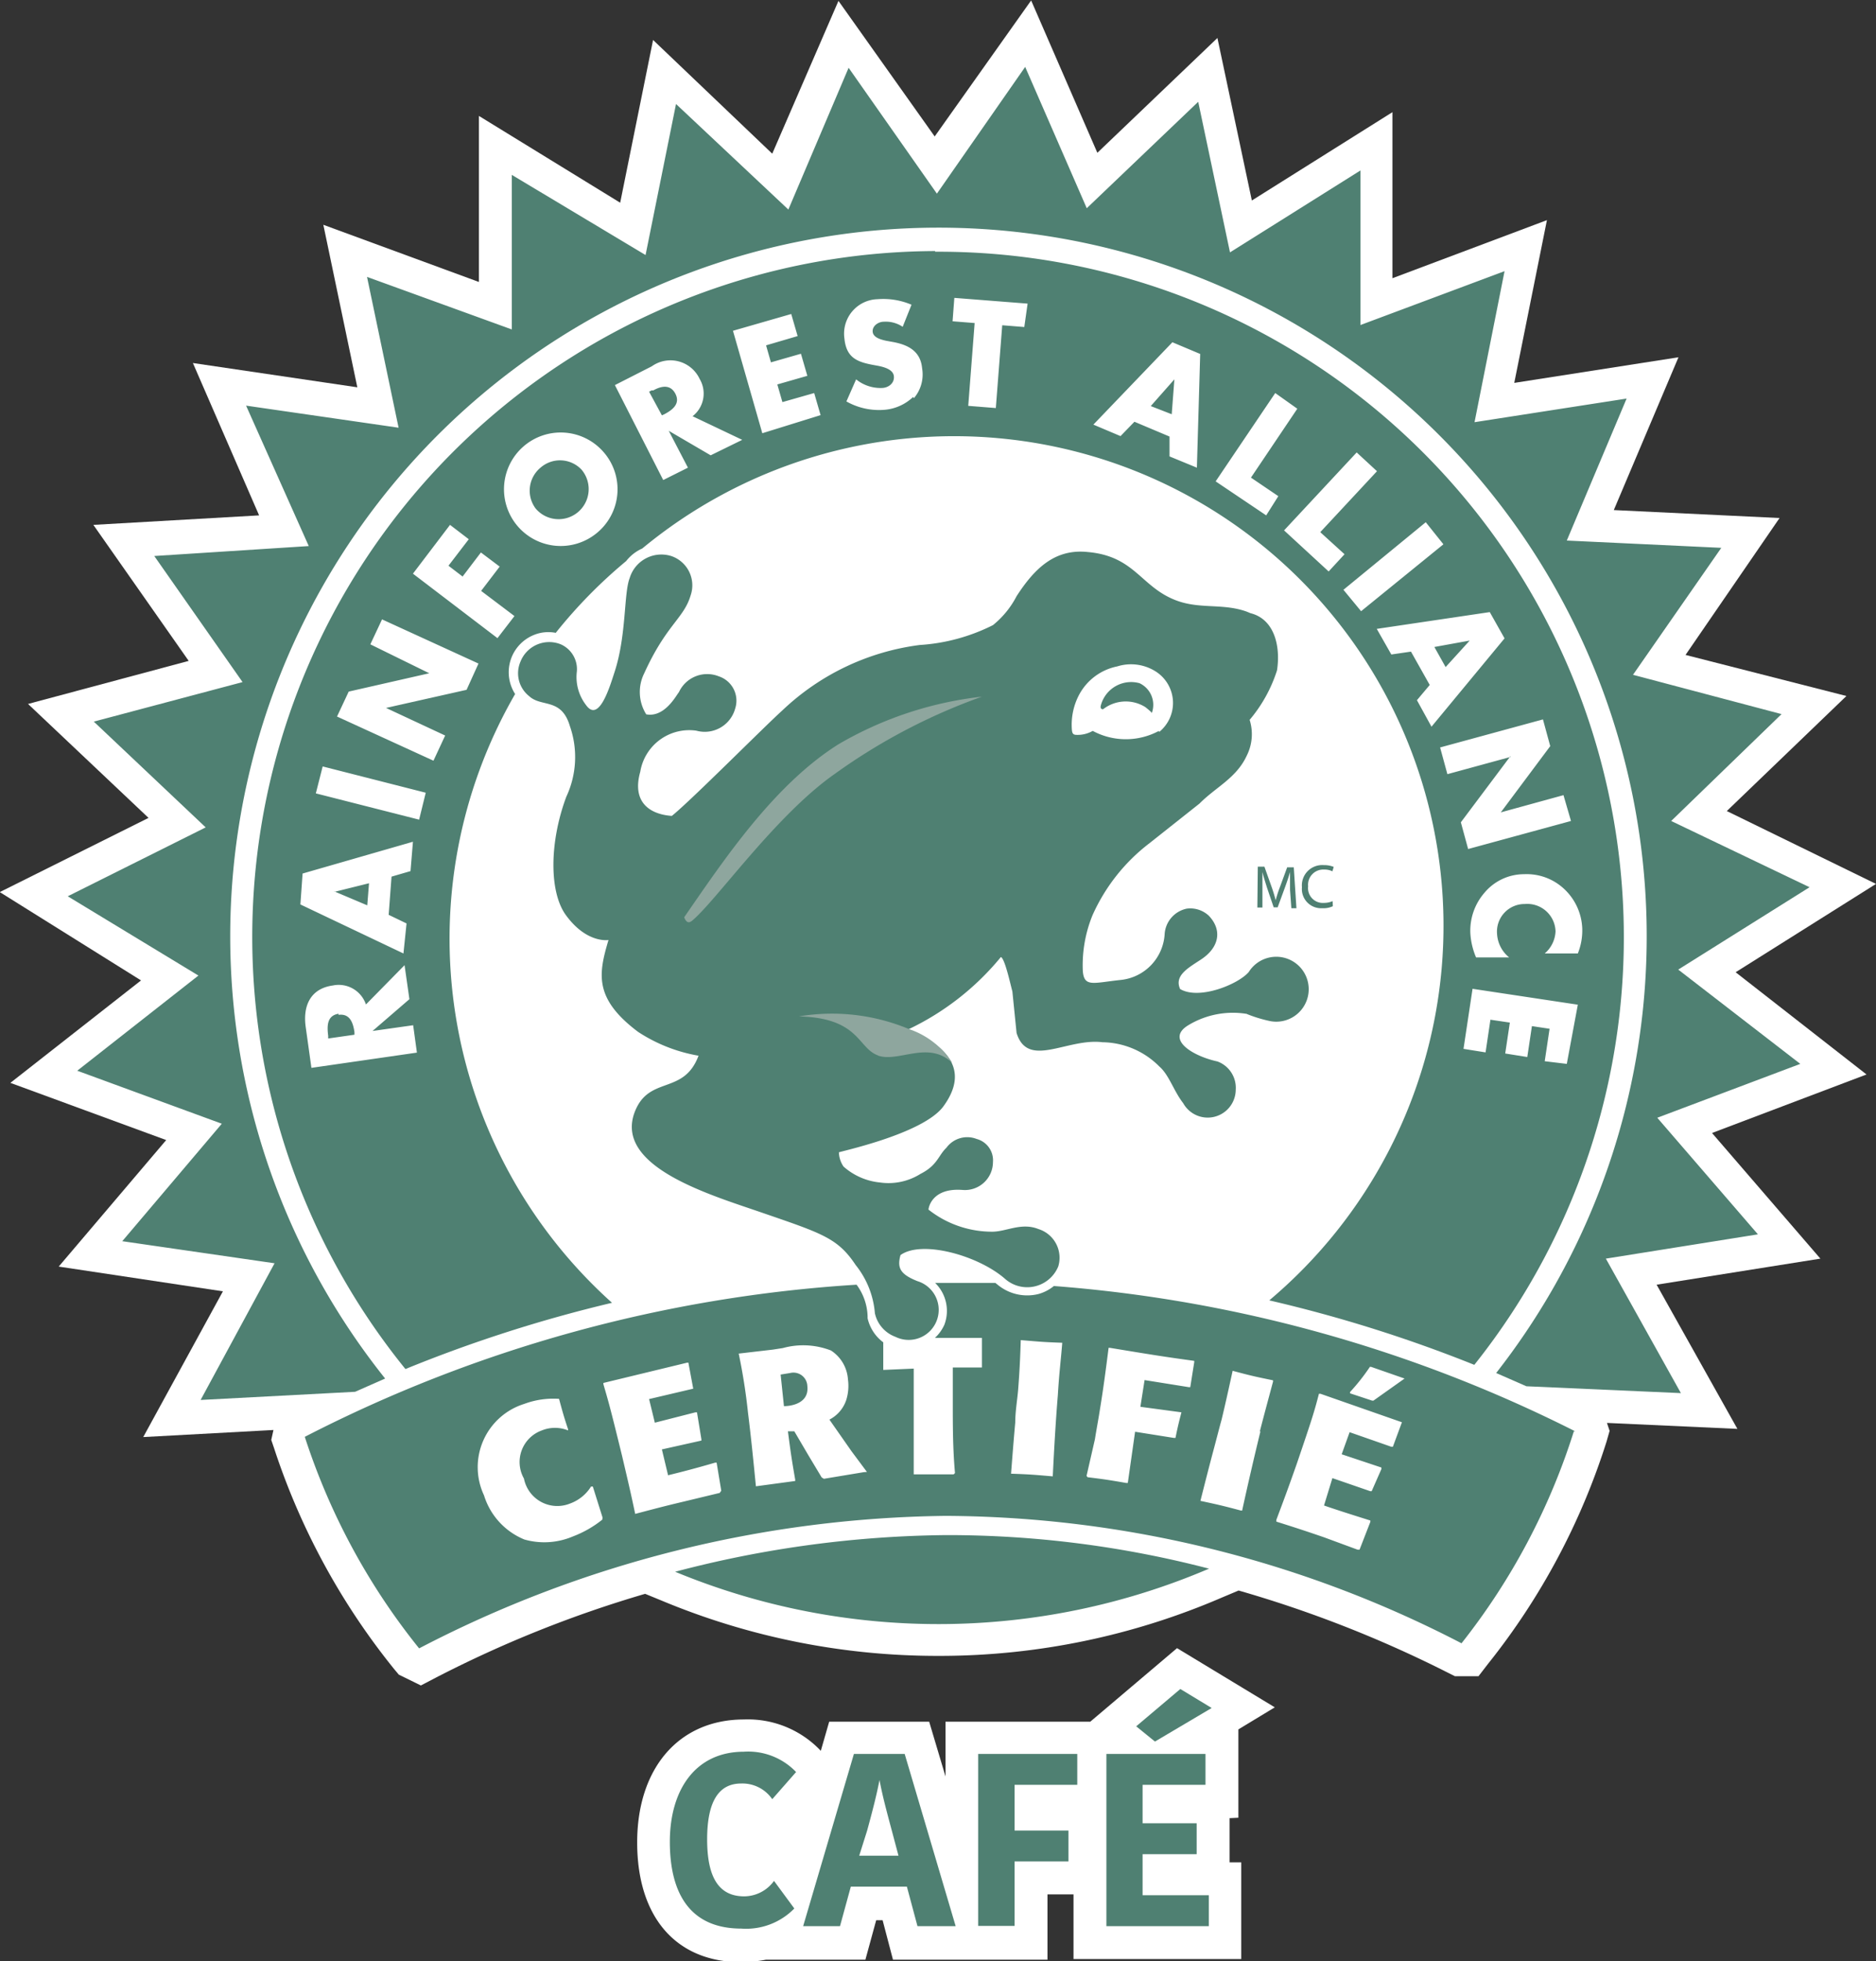 <svg xmlns="http://www.w3.org/2000/svg" id="Layer_1" data-name="Layer 1" viewBox="0 0 85 88.82"><rect x="0" y="0" width="85" height="88.82" fill="#333333" stroke="none"/><defs><style>.cls-1{fill:#fff}.cls-2,.cls-3{fill:#4f8072}.cls-3{fill-rule:evenodd}</style></defs><path d="m78.64 44.03 6.36-4-6.76-3.3 5.42-5.21-7.29-1.86 4.26-6.2-7.51-.36 2.93-6.92-7.44 1.16 1.48-7.37-7 2.63V5.08l-6.37 4-1.56-7.36-5.44 5.2-3-6.9-4.37 6.16L37.99.04l-3 6.92-5.4-5.15-1.49 7.37-6.4-3.93v7.52l-7.05-2.59 1.54 7.36-7.45-1.1 3 6.9-7.51.43 4.32 6.16-7.28 1.95 5.46 5.16-6.74 3.36 6.4 4-5.92 4.64 7.06 2.59-4.87 5.73 7.44 1.12-3.61 6.6 5.9-.32-.1.45.13.38a31.51 31.51 0 0 0 5.44 10l.21.25 1 .49.67-.35a53.17 53.17 0 0 1 9.49-3.8l.78.32a32.42 32.42 0 0 0 12.5 2.49h.15a32.31 32.31 0 0 0 12.7-2.64l.76-.32a54 54 0 0 1 9.48 3.72l.32.16h1.07l.44-.57a31.13 31.13 0 0 0 5.36-10.05l.14-.49-.12-.36 5.91.27-3.66-6.53L82.48 57l-4.91-5.69 7-2.65Z" class="cls-1"/><path d="M56.11 82.32v-4l1.65-1-4.43-2.68-3.93 3.33h-6.56v2.48l-.74-2.48h-4.53l-.38 1.32a4.54 4.54 0 0 0-3.48-1.42c-2.94 0-4.84 2.19-4.84 5.57s1.76 5.42 4.72 5.42a6.23 6.23 0 0 0 1.11-.11h4.51l.49-1.79h.29l.47 1.79h7v-2.96h1.18v2.93h7.6v-4.38h-.53v-2Z" class="cls-1"/><path d="m76.04 43.91 5.95-3.73-6.27-3 5-4.84-6.73-1.78 4-5.75-7-.33 2.71-6.43-6.89 1.07 1.36-6.84-6.53 2.44v-7l-5.91 3.71-1.44-6.82-5.05 4.82-2.79-6.4-4 5.74-4-5.7-2.73 6.42-5.09-4.78-1.38 6.84-6.06-3.63v7l-6.56-2.38 1.43 6.83-6.91-1 2.84 6.36-7 .45 4 5.71-6.74 1.79 5.07 4.79-6.25 3.12 5.92 3.59-5.49 4.31 6.55 2.4-4.51 5.32 6.9 1-3.35 6.19 7-.37 1.36-.6a32.09 32.09 0 1 1 50.34-.25l1.37.6 7 .31-3.4-6.09 6.89-1.1-4.56-5.28 6.48-2.44Z" class="cls-2"/><path d="m64.99 29.3.51.91 1.09-1.2Zm-11.9-10.54.12-1.58-1.07 1.21ZM15.34 45.91c-.52.08-.53.54-.47 1v.12l1.19-.17v-.12c-.06-.41-.2-.85-.72-.78m9.15-24.78a1.35 1.35 0 0 0-.22 1.85 1.362 1.362 0 1 0 2.08-1.76 1.34 1.34 0 0 0-1.86-.09m17.88-9.81a31.06 31.06 0 0 0-24 50.63 63.48 63.48 0 0 1 9.36-3 22.15 22.15 0 0 1-4.39-27.57 1.82 1.82 0 0 1 .84-2.67 1.73 1.73 0 0 1 1-.1 22.28 22.28 0 0 1 3.19-3.25 1.91 1.91 0 0 1 .73-.57 22.173 22.173 0 0 1 28.41 34.05 63.4 63.4 0 0 1 9.29 2.92A31.05 31.05 0 0 0 42.37 11.4M13.71 39.56l5-1.44-.11 1.33-.86.25-.13 1.73.81.39-.14 1.36-4.67-2.22Zm.4 8.8-.26-1.86c-.13-.94.21-1.73 1.23-1.87a1.3 1.3 0 0 1 1.5.86l1.75-1.78.22 1.54-1.67 1.44 1.84-.26.17 1.24Zm4.88-11.24-4.68-1.19.31-1.22 4.67 1.19Zm2.15-5.88-3.65.82 2.68 1.25-.53 1.14-4.37-2 .53-1.13 3.65-.83-2.67-1.31.53-1.13 4.37 2Zm1.4-2.34-3.83-2.92 1.68-2.21.85.65-.92 1.2.64.49.83-1.09.85.64-.84 1.1 1.51 1.14Zm4.45-4.72a2.57 2.57 0 1 1 .31-3.76 2.56 2.56 0 0 1-.31 3.76m5.21-3.56-1.9-1.11.87 1.67-1.12.56-2.19-4.3 1.67-.85a1.46 1.46 0 0 1 2.17.57 1.3 1.3 0 0 1-.32 1.69l2.25 1.07Zm2.34-1-1.33-4.64 2.64-.76.29 1-1.43.42.22.77 1.36-.39.29 1-1.36.39.23.8 1.44-.41.29 1Zm6.83-1.64a2.13 2.13 0 0 1-1.31.58 3 3 0 0 1-1.71-.38l.44-1a1.75 1.75 0 0 0 1.16.39c.29 0 .59-.21.55-.54s-.53-.43-.81-.48c-.8-.14-1.34-.3-1.43-1.22a1.56 1.56 0 0 1 1.5-1.78 3.27 3.27 0 0 1 1.54.25l-.4 1a1.38 1.38 0 0 0-.86-.23c-.23 0-.52.18-.5.45s.38.36.6.41l.33.06c.69.13 1.24.42 1.31 1.19a1.65 1.65 0 0 1-.37 1.35m5-3.22-1-.08-.29 3.75-1.25-.1.29-3.75-1-.08.08-1.06 3.32.26Zm7.82 6.37-1.24-.51v-.9l-1.59-.67-.63.65-1.23-.52 3.58-3.73 1.26.53Zm3.14 2.16-2.29-1.54 2.7-4 1 .71-2.1 3.12 1.24.84Zm.81.68 3.29-3.53.92.85-2.57 2.76 1.1 1-.72.78Zm2.69 2.69 3.73-3.06.8 1-3.73 3.03Zm3.33 5 .58-.69-.85-1.51-.89.13-.66-1.16 5.12-.76.67 1.19-3.31 4Zm4.24 2.57-2.86.78-.33-1.21 4.66-1.27.33 1.21-2.24 3 2.84-.78.34 1.17-4.66 1.27-.33-1.21 2.25-3Zm2.55 13.9-1-.12.22-1.47-.8-.12-.21 1.4-1-.16.21-1.4-.88-.13-.22 1.48-1-.16.41-2.72 4.77.72Zm-1-5a1.4 1.4 0 0 0 .49-1 1.28 1.28 0 0 0-1.39-1.24 1.25 1.25 0 0 0-1.26 1.35 1.48 1.48 0 0 0 .55 1.07h-1.5a3.26 3.26 0 0 1-.26-1.1 2.62 2.62 0 0 1 .64-1.83 2.34 2.34 0 0 1 1.8-.84 2.48 2.48 0 0 1 1.78.64 2.58 2.58 0 0 1 .85 1.81 2.79 2.79 0 0 1-.2 1.14Zm-40.47-25.5-.11.06.58 1.07.11-.05c.36-.19.74-.47.5-.93s-.68-.33-1-.15M15.15 40.37l1.49.63.08-1-1.57.39Zm15.44 30.81a31.2 31.2 0 0 0 24.19-.14 47 47 0 0 0-11.89-1.52 49.84 49.84 0 0 0-12.3 1.66" class="cls-3"/><path d="M56.49 45.92a6.35 6.35 0 0 0 1 .31 1.47 1.47 0 1 0-.91-2.21c-.48.56-2.25 1.28-3.11.77-.27-.6.34-.94.92-1.32.86-.55 1-1.35.38-2a1.23 1.23 0 0 0-1-.32 1.26 1.26 0 0 0-1 1.14 2.22 2.22 0 0 1-2 2.09c-1.24.13-1.66.35-1.71-.43a6 6 0 0 1 .44-2.5 8.42 8.42 0 0 1 2.59-3.27l2.26-1.79c.73-.74 1.67-1.15 2.14-2.17a2.16 2.16 0 0 0 .13-1.62 6.53 6.53 0 0 0 1.24-2.24c.17-1.1-.12-2.32-1.2-2.59l-.17-.07c-1.08-.39-2.12-.1-3.2-.51-1.61-.61-1.86-2-4-2.19-1.5-.16-2.42.75-3.23 2a4.11 4.11 0 0 1-1.07 1.31 8.57 8.57 0 0 1-3.32.9 11.07 11.07 0 0 0-6.23 2.97c-.75.67-4.17 4.11-5 4.77-1-.07-1.82-.62-1.43-2a2.25 2.25 0 0 1 2.54-1.86 1.43 1.43 0 0 0 1.76-1 1.16 1.16 0 0 0-.74-1.46 1.41 1.41 0 0 0-1.81.72c-.1.1-.63 1.16-1.48 1a1.9 1.9 0 0 1-.09-1.86c1-2.2 1.79-2.48 2.1-3.52a1.4 1.4 0 0 0-.88-1.79 1.5 1.5 0 0 0-1.88 1c-.27.69-.14 2.58-.68 4.24-.21.64-.7 2.33-1.29 1.52a2.08 2.08 0 0 1-.43-1.47 1.23 1.23 0 0 0-.72-1.29 1.4 1.4 0 0 0-1.83.79 1.32 1.32 0 0 0 .4 1.56c.55.51 1.46.06 1.84 1.35a4.24 4.24 0 0 1-.16 3.2c-.78 2.09-.78 4.36 0 5.39.94 1.27 1.91 1.1 1.91 1.1-.45 1.52-.68 2.64 1.34 4.16a7.23 7.23 0 0 0 2.74 1.08c-.68 1.82-2.28.86-2.91 2.6-.87 2.46 3.51 3.72 5.79 4.51 2.73.94 3.43 1.15 4.24 2.37a4 4 0 0 1 .87 2.18 1.47 1.47 0 0 0 .93 1.07 1.36 1.36 0 1 0 1-2.52c-.81-.32-.92-.62-.77-1.18.95-.69 3.49 0 4.72 1.06a1.52 1.52 0 0 0 2.43-.55 1.36 1.36 0 0 0-.9-1.69c-.77-.31-1.46.12-2.09.12a4.65 4.65 0 0 1-2.89-1c0-.09.16-1 1.55-.89a1.27 1.27 0 0 0 1.37-1.26 1 1 0 0 0-.74-1.05 1.17 1.17 0 0 0-1.37.4c-.37.35-.4.79-1.17 1.18a2.73 2.73 0 0 1-1.85.39 2.91 2.91 0 0 1-1.64-.72 1.2 1.2 0 0 1-.21-.64c-.17 0 3.78-.8 4.73-2.08 1.26-1.72.06-2.78-1.57-3.5a12.16 12.16 0 0 0 4.18-3.27c.18.08.42 1.19.52 1.56l.19 1.88c.51 1.64 2.29.22 3.89.42a3.69 3.69 0 0 1 2.58 1.1c.44.38.65 1.11 1.08 1.66a1.27 1.27 0 0 0 2.38-.61 1.27 1.27 0 0 0-.83-1.28c-1.11-.24-2.37-1-1.32-1.64a3.9 3.9 0 0 1 2.67-.51m-4-12.82a3.17 3.17 0 0 1-3 0 1.37 1.37 0 0 1-.73.18c-.17 0-.19-.08-.21-.19a2.9 2.9 0 0 1 .31-1.6 2.52 2.52 0 0 1 1.74-1.31 2.09 2.09 0 0 1 1.73.22 1.69 1.69 0 0 1 .17 2.75" class="cls-3"/><path d="M52.18 32.27a3.29 3.29 0 0 0-.29-.25 1.67 1.67 0 0 0-1.91.1c-.13 0-.12-.11-.1-.18a1.42 1.42 0 0 1 1.75-1 1.08 1.08 0 0 1 .55 1.37" class="cls-3"/><path fill="#8ea69e" fill-rule="evenodd" d="M43.33 51.54c-.21.17-.32-.18-.32-.18 1.77-2.56 4.06-6 7-7.84a16.52 16.52 0 0 1 6.49-2.15 26.78 26.78 0 0 0-6.67 3.5c-2.7 1.89-5.41 5.8-6.49 6.67" transform="translate(-12.01 -9.82)"/><path fill="#8ea69e" d="M51.78 57.62c.94.34 2.29-.71 3.38.34a3.73 3.73 0 0 0-1.95-1.53 9.06 9.06 0 0 0-5-.58c2.76.07 2.65 1.44 3.59 1.77" transform="translate(-12.01 -9.82)"/><path d="m35.8 62.18-.43.07.15 1.43c.32 0 1.15-.12 1.06-.91a.63.63 0 0 0-.78-.59Z" class="cls-2"/><path d="M71.37 64.82a63 63 0 0 0-23.62-6.58 1.89 1.89 0 0 1-.69.36 2.1 2.1 0 0 1-1.86-.42l-.1-.08h-2.73a1.77 1.77 0 0 1 .42 1.89 1.84 1.84 0 0 1-.43.6h2.13v1.34h-1.32v1.62c0 1 0 2.06.1 3.16l-.06.06H41.4v-4.79l-1.38.06v-1.25a1.87 1.87 0 0 1-.71-1.09v-.08a2.52 2.52 0 0 0-.5-1.44 63.21 63.21 0 0 0-25 6.89 30 30 0 0 0 5.18 9.58 52.88 52.88 0 0 1 23.85-6 51.2 51.2 0 0 1 23.38 5.77 30 30 0 0 0 5.09-9.6Zm-44.08 4a4.9 4.9 0 0 1-1.33.76 3.31 3.31 0 0 1-2.2.14 3.17 3.17 0 0 1-1.83-2 3 3 0 0 1 1.82-4.14 3.78 3.78 0 0 1 1.58-.23c.16.59.21.78.41 1.38v.05a1.58 1.58 0 0 0-1.19 0 1.52 1.52 0 0 0-.81 2.18 1.54 1.54 0 0 0 2.09 1.13 1.87 1.87 0 0 0 .95-.77h.08l.44 1.4Zm5.32-1.21-1.62.39c-.93.22-1.41.35-2.21.56-.21-1-.33-1.5-.6-2.65-.49-2-.59-2.37-.84-3.22v-.06l3.8-.92h.05l.22 1.18-2 .47.26 1.07 1.84-.47h.07l.2 1.22v.06l-1.79.4.28 1.17c.66-.16 1.27-.32 2.13-.57h.07l.21 1.27Zm6.53-.94-1.81.3-.1-.06-.6-1-.64-1.09h-.29c.13 1 .17 1.26.33 2.19v.06l-1.78.24c-.11-1.11-.22-2.23-.36-3.34a26.35 26.35 0 0 0-.42-2.67l1.55-.18.45-.07a3.47 3.47 0 0 1 2.18.11 1.69 1.69 0 0 1 .77 1.31 2.15 2.15 0 0 1-.08.94 1.55 1.55 0 0 1-.76.88l1 1.43.7.94Zm8.79-3.49c-.1 1.22-.17 2.46-.23 3.68-.83-.07-1-.09-1.89-.12.06-.78.12-1.55.19-2.32 0-.49.09-1 .13-1.47.06-.77.09-1.33.12-2.26.85.07 1 .09 1.88.12-.07.86-.14 1.37-.2 2.37Zm6-.36h-.07l-2-.32-.19 1.21 1.86.25c-.13.5-.17.67-.27 1.16h-.07l-1.76-.28-.33 2.32h-.07c-.75-.13-1-.17-1.75-.26l-.05-.06.38-1.66c.07-.45.16-.91.23-1.37.15-.91.26-1.75.39-2.77h.06c2 .33 2.44.4 3.82.59v.06Zm3.18 2c-.29 1.19-.57 2.4-.83 3.59h-.05c-.79-.21-1-.26-1.84-.44.19-.75.38-1.5.58-2.25.13-.48.26-1 .38-1.43.18-.75.3-1.3.5-2.21.82.22 1 .26 1.83.43v.06c-.21.79-.35 1.29-.6 2.26Zm6 .7h-.07l-1.89-.66-.36 1 1.8.6v.07l-.44 1h-.07l-1.71-.59-.38 1.24c.64.22 1.24.41 2.1.68v.06l-.49 1.26h-.09l-1.52-.56c-.9-.31-1.37-.46-2.16-.71v-.08c.35-.93.54-1.44.93-2.55.68-2 .78-2.31 1-3.16h.07l3.69 1.29Zm-.88-2.09h-.06l-1-.33v-.06a9.36 9.36 0 0 0 .9-1.14h.05l1.52.53ZM33.7 79.33a3 3 0 0 1 2.37.92l-1.08 1.23a1.64 1.64 0 0 0-1.41-.71c-1 0-1.54.79-1.54 2.53s.54 2.58 1.68 2.58a1.68 1.68 0 0 0 1.35-.7l.92 1.25a3.05 3.05 0 0 1-2.4.91c-2.33 0-3.24-1.6-3.24-3.93s1.14-4.08 3.36-4.08M40.99 79.43l2.31 7.8h-1.73l-.48-1.79h-2.54l-.49 1.79h-1.67l2.3-7.8Zm-2.06 4.61h1.78l-.29-1.09c-.29-1.08-.44-1.65-.57-2.34-.13.67-.29 1.3-.56 2.29ZM44.32 87.22v-7.79h4.49v1.4h-2.84v2.07h2.44v1.4h-2.44v2.92h-1.65zM50.13 87.23v-7.8h4.49v1.4h-2.85v1.74h2.45v1.4h-2.45v1.86h3v1.4Zm2.2-8.36-.85-.69 2-1.69 1.42.86ZM58.45 40.29v-.8c-.06.22-.14.45-.23.7l-.33.9h-.18l-.3-.88c-.08-.26-.16-.5-.21-.72V41.1h-.23l.02-1.85h.3l.32.9c.08.22.14.43.19.62a5.27 5.27 0 0 1 .19-.59l.33-.9h.3l.12 1.85h-.23ZM60.39 41.04a1 1 0 0 1-.48.09.87.87 0 0 1-.92-.95.92.92 0 0 1 1-1 1.08 1.08 0 0 1 .44.08l-.06.2a.78.78 0 0 0-.37-.08.69.69 0 0 0-.73.76.67.67 0 0 0 .71.75 1 1 0 0 0 .4-.08Z" class="cls-2"/></svg>